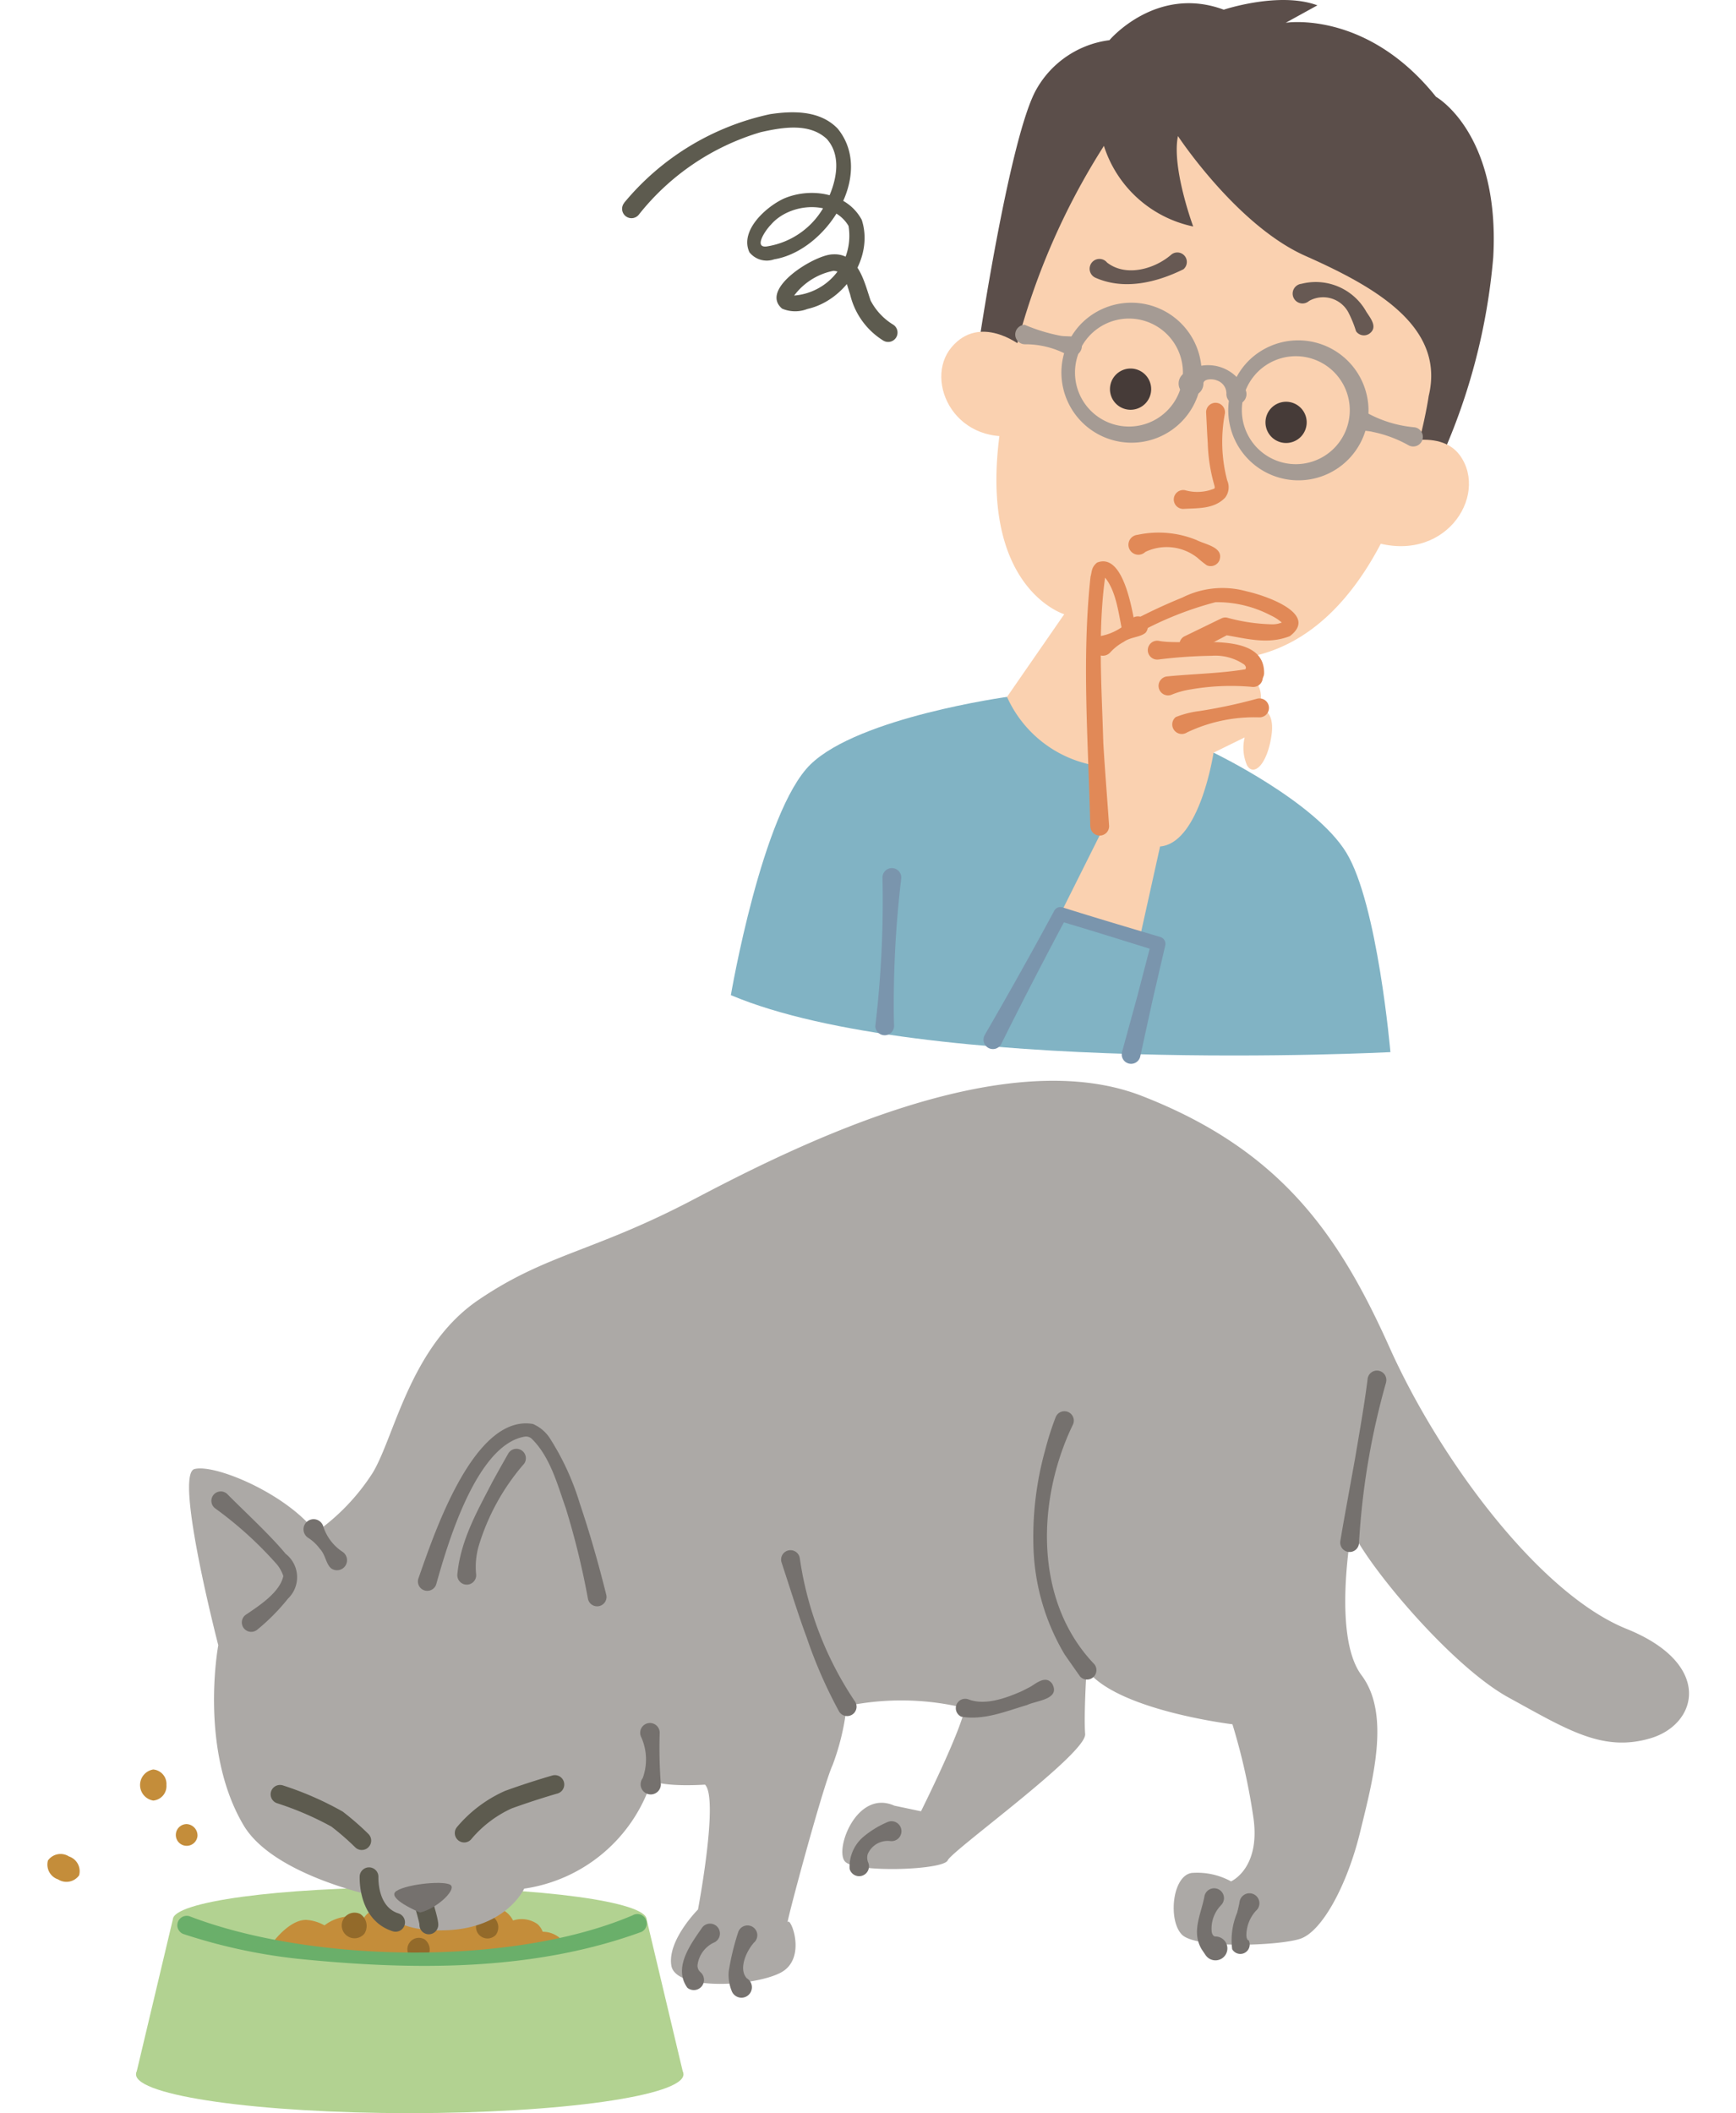 <svg id="care_02" xmlns="http://www.w3.org/2000/svg" xmlns:xlink="http://www.w3.org/1999/xlink" width="122" height="148.46" viewBox="0 0 115.395 148.46">
  <defs>
    <clipPath id="clip-path">
      <rect id="長方形_411" data-name="長方形 411" width="115.395" height="148.46" fill="none"/>
    </clipPath>
  </defs>
  <g id="グループ_1174" data-name="グループ 1174" clip-path="url(#clip-path)">
    <path id="パス_1751" data-name="パス 1751" d="M72.959,95.281s2.2-12.916,5.606-16.219,13.8-4.734,13.8-4.734l14.514,3.915s7.128,3.421,9.331,7.025,3.1,14.017,3.1,14.017-32.839,1.7-46.355-4.005" transform="translate(-24.899 -25.367)" fill="#81b3c4"/>
    <path id="パス_1752" data-name="パス 1752" d="M99.517,23.711S101.659,9.479,103.5,6.266a6.9,6.9,0,0,1,5.127-3.443s3.29-3.9,8.034-2.142c0,0,3.9-1.3,6.581-.306L121.018,1.6S126.68.68,131.577,6.8c0,0,4.514,2.525,4.023,11.281a43.281,43.281,0,0,1-3.68,14.135l-10.6.523Z" transform="translate(-33.963 0)" fill="#5b4e4a"/>
    <path id="パス_1753" data-name="パス 1753" d="M46.725,203.554c0,1.246-7.453,2.257-16.648,2.257s-16.648-1.01-16.648-2.257,7.453-2.257,16.648-2.257,16.648,1.01,16.648,2.257" transform="translate(-4.583 -68.698)" fill="#b2d291"/>
    <path id="パス_1754" data-name="パス 1754" d="M47.971,219.831c0,1.5-8.611,2.723-19.234,2.723S9.5,221.335,9.5,219.831s8.611-2.723,19.235-2.723,19.234,1.219,19.234,2.723" transform="translate(-3.243 -74.094)" fill="#b2d291"/>
    <path id="パス_1755" data-name="パス 1755" d="M45.385,204.723,47.971,215.6H9.5l2.586-10.881Z" transform="translate(-3.243 -69.867)" fill="#b2d291"/>
    <path id="パス_1756" data-name="パス 1756" d="M25.021,206.164s1.019-1.274,1.772-1.205a2.532,2.532,0,0,1,1.3.548,2.566,2.566,0,0,1,1.808-.8c1.051.041,1.213.445,1.213.445a1.24,1.24,0,0,1,.97-1.092,3.587,3.587,0,0,1,1.78.207,2.878,2.878,0,0,1,2.264-.854,5.014,5.014,0,0,1,1.7.485l.677.85s.617-.9,1.466-.688a1.208,1.208,0,0,1,.89,1.092s1.254-.485,1.7-.081a.687.687,0,0,1,.122.889,1.358,1.358,0,0,1,1.462.1,61.355,61.355,0,0,1-8.539.453c-5.661,0-10.583-.349-10.583-.349" transform="translate(-8.539 -69.412)" fill="#c48d3a"/>
    <path id="パス_1757" data-name="パス 1757" d="M35.262,206.829c-5.62,0-10.58-.347-10.63-.35a.658.658,0,0,1-.467-1.068c.29-.364,1.317-1.549,2.346-1.451a3.06,3.06,0,0,1,1.19.378,3.02,3.02,0,0,1,1.884-.632,3.38,3.38,0,0,1,.864.134,1.753,1.753,0,0,1,1.176-.771,3.994,3.994,0,0,1,1.747.112,3.328,3.328,0,0,1,2.52-.761,5.467,5.467,0,0,1,1.947.58.631.631,0,0,1,.161.146l.223.279a1.884,1.884,0,0,1,1.562-.346,1.753,1.753,0,0,1,1.167.915,1.945,1.945,0,0,1,1.708.248,1.344,1.344,0,0,1,.373.545,1.854,1.854,0,0,1,1.18.419.659.659,0,0,1-.31,1.164,61.59,61.59,0,0,1-8.641.461m-4.355-1.381c1.344.038,2.825.063,4.355.063,1.991,0,3.638-.057,4.932-.13l-.035-.022a.655.655,0,0,1-.3-.52.528.528,0,0,0-.388-.483c-.387-.094-.768.421-.772.426a.665.665,0,0,1-.52.278.631.631,0,0,1-.534-.246l-.588-.738a5.9,5.9,0,0,0-1.376-.356,2.223,2.223,0,0,0-1.686.662.663.663,0,0,1-.726.151,2.939,2.939,0,0,0-1.409-.168.558.558,0,0,0-.433.511.666.666,0,0,1-.522.573m-2.381-.083c.635.026,1.331.051,2.072.074a.652.652,0,0,1-.379-.275,1.416,1.416,0,0,0-.684-.142,1.646,1.646,0,0,0-1.009.343m13.122-.136a2.524,2.524,0,0,0-.594.1q.39-.028.723-.055l.013-.02a.322.322,0,0,0-.143-.023m-11.414-.054Zm-.067-.111h0m0-.009,0,.009,0-.009m0,0h0" transform="translate(-8.198 -69.07)" fill="#c48d3a"/>
    <path id="パス_1758" data-name="パス 1758" d="M47.1,205.666a.807.807,0,1,1-.186-1.25.905.905,0,0,1,.186,1.25" transform="translate(-15.555 -69.734)" fill="#936a2a"/>
    <path id="パス_1759" data-name="パス 1759" d="M39.781,208.048a.807.807,0,1,1-.186-1.25.905.905,0,0,1,.186,1.25" transform="translate(-13.057 -70.547)" fill="#936a2a"/>
    <path id="パス_1760" data-name="パス 1760" d="M32.976,205.477a.9.9,0,1,1-.293-1.381,1.011,1.011,0,0,1,.293,1.381" transform="translate(-10.669 -69.628)" fill="#936a2a"/>
    <path id="パス_1761" data-name="パス 1761" d="M17.214,154.937s-3.123-12.028-1.672-12.391,6.44,1.723,8.526,4.444a15.037,15.037,0,0,0,3.991-4.172c1.542-2.539,2.63-8.889,7.437-12.153s8.073-3.356,15.147-7.075,21.677-11.065,31.472-7.256,13.877,9.8,17.414,17.686,10.539,17.292,16.65,19.756,5.027,6.7,1.676,7.688-5.815-.591-9.955-2.858-10.152-9.561-11.039-11.828c0,0-1.38,7.491.69,10.251s.788,7.392-.1,11.04-2.661,7-4.238,7.491-7.293.69-8.279-.3-.69-4.14.69-4.337a4.958,4.958,0,0,1,2.759.592s2.07-.887,1.578-4.436a43.891,43.891,0,0,0-1.479-6.6s-8.181-.985-10.251-3.844c0,0-.2,3.154-.1,4.534s-9.364,8.181-9.659,8.87-6.407.887-7.2.1.788-5.126,3.45-3.942l1.873.394s2.786-5.576,3.082-7.251a18.862,18.862,0,0,0-8.306-.141,16.963,16.963,0,0,1-.986,4.139c-.69,1.479-3.351,11.434-3.154,11.04s1.38,2.563-.493,3.549-7.392,1.281-7.688-.493,1.873-3.943,1.873-3.943,1.478-7.786.493-8.772c0,0-2.859.2-3.745-.3a11.072,11.072,0,0,1-8.963,7.608s-1.248,2.761-5.459,2.921c-4.778.182-4.653-2.306-4.653-2.306s-7.465-1.454-9.608-5.069c-3.154-5.323-1.779-12.639-1.779-12.639" transform="translate(-5.173 -39.339)" fill="#aca9a6"/>
    <path id="パス_1762" data-name="パス 1762" d="M39.6,162.721c1.093-3.1,3.883-11.58,8.054-10.87a2.7,2.7,0,0,1,1.16.956,18.387,18.387,0,0,1,2.134,4.63c.715,2.115,1.318,4.239,1.858,6.407a.659.659,0,1,1-1.289.271,55.323,55.323,0,0,0-1.556-6.353c-.595-1.688-1.1-3.605-2.391-4.872a.593.593,0,0,0-.46-.155c-3.377.527-5.418,7.4-6.24,10.335a.659.659,0,1,1-1.27-.35" transform="translate(-13.504 -51.809)" fill="#75716e"/>
    <path id="パス_1763" data-name="パス 1763" d="M28.748,162.541a3.356,3.356,0,0,0,1.333,1.759.706.706,0,0,1-.746,1.2c-.391-.268-.429-.985-.826-1.393a3.085,3.085,0,0,0-.812-.77.71.71,0,1,1,1.051-.8" transform="translate(-9.328 -55.288)" fill="#75716e"/>
    <path id="パス_1764" data-name="パス 1764" d="M18.647,159.245c1.231,1.246,2.99,2.853,4.1,4.195a2.084,2.084,0,0,1,.167,3.153,14.366,14.366,0,0,1-2.144,2.169.662.662,0,1,1-.762-1.074c.95-.643,2.345-1.562,2.579-2.684a2.55,2.55,0,0,0-.574-.955,26.576,26.576,0,0,0-4.217-3.8.66.66,0,1,1,.85-1.007" transform="translate(-5.979 -54.28)" fill="#75716e"/>
    <path id="パス_1765" data-name="パス 1765" d="M48.413,155.633a15.713,15.713,0,0,0-3.121,5.666,5.263,5.263,0,0,0-.2,2.01.663.663,0,1,1-1.317.042c.227-2.4,1.385-4.421,2.459-6.494.362-.667.729-1.314,1.115-1.994a.663.663,0,1,1,1.069.77" transform="translate(-14.937 -52.737)" fill="#75716e"/>
    <path id="パス_1766" data-name="パス 1766" d="M64.653,184.549a34.063,34.063,0,0,0,.084,3.54.711.711,0,1,1-1.277-.444,3.825,3.825,0,0,0-.11-2.9.686.686,0,1,1,1.3-.194" transform="translate(-21.597 -62.717)" fill="#75716e"/>
    <path id="パス_1767" data-name="パス 1767" d="M79.628,165.879a24.226,24.226,0,0,0,3.844,10.027.661.661,0,1,1-1.087.745,32.977,32.977,0,0,1-2.267-5.18c-.57-1.516-1.257-3.737-1.774-5.294a.66.66,0,1,1,1.283-.3" transform="translate(-26.726 -56.42)" fill="#75716e"/>
    <path id="パス_1768" data-name="パス 1768" d="M107.986,151.495c-2.525,5.261-2.729,12.354,1.523,16.789a.661.661,0,0,1-1,.864c-.26-.368-.831-1.182-1.08-1.539a15.615,15.615,0,0,1-2.19-7.372,22.738,22.738,0,0,1,.823-7.015,20.839,20.839,0,0,1,.729-2.283.661.661,0,1,1,1.195.557" transform="translate(-35.908 -51.367)" fill="#75716e"/>
    <path id="パス_1769" data-name="パス 1769" d="M141.191,147.011a52.1,52.1,0,0,0-1.9,11.252.661.661,0,1,1-1.313-.111c.161-.976.333-1.923.505-2.873l.514-2.84c.285-1.675.7-4.028.9-5.695a.66.66,0,1,1,1.29.267" transform="translate(-47.086 -49.886)" fill="#75716e"/>
    <path id="パス_1770" data-name="パス 1770" d="M97.845,180.535c1.167.444,2.61-.083,3.734-.573l.621-.317c.456-.285,1.091-.815,1.525-.207.6,1.1-1.106,1.174-1.762,1.49-1.5.441-3.021,1.091-4.624.823a.659.659,0,0,1,.507-1.216" transform="translate(-33.082 -61.143)" fill="#75716e"/>
    <path id="パス_1771" data-name="パス 1771" d="M44.166,194.057a.659.659,0,0,1-.508-1.078,9.38,9.38,0,0,1,3.388-2.547c1.669-.607,3.236-1.056,3.3-1.075a.659.659,0,1,1,.362,1.267c-.016,0-1.589.456-3.213,1.046a8.1,8.1,0,0,0-2.823,2.149.657.657,0,0,1-.508.239" transform="translate(-14.848 -64.615)" fill="#5d5b4f"/>
    <path id="パス_1772" data-name="パス 1772" d="M30.26,194.941a.657.657,0,0,1-.466-.193,18.228,18.228,0,0,0-1.672-1.454,21.773,21.773,0,0,0-3.832-1.645.659.659,0,0,1,.426-1.247,22.632,22.632,0,0,1,4.2,1.838,19.3,19.3,0,0,1,1.812,1.576.659.659,0,0,1-.466,1.124" transform="translate(-8.138 -64.968)" fill="#5d5b4f"/>
    <path id="パス_1773" data-name="パス 1773" d="M35.884,203.67a.675.675,0,0,1-.2-.031c-2.46-.783-2.331-3.767-2.324-3.894a.659.659,0,0,1,1.315.068c0,.089-.076,2.1,1.408,2.57a.659.659,0,0,1-.2,1.287" transform="translate(-11.384 -67.956)" fill="#5d5b4f"/>
    <path id="パス_1774" data-name="パス 1774" d="M40.251,204.992a.659.659,0,0,1-.658-.695c-.025-.16-.145-.621-.251-.983a.659.659,0,1,1,1.265-.368c.38,1.3.33,1.435.261,1.619a.66.66,0,0,1-.617.428m-.617-.891h0" transform="translate(-13.418 -69.099)" fill="#5d5b4f"/>
    <path id="パス_1775" data-name="パス 1775" d="M11.783,189.815a1.019,1.019,0,0,1-.926,1.091,1.106,1.106,0,0,1,0-2.183,1.019,1.019,0,0,1,.926,1.091" transform="translate(-3.389 -64.407)" fill="#c48d3a"/>
    <path id="パス_1776" data-name="パス 1776" d="M15.269,195.375a.763.763,0,1,1-.761-.827.8.8,0,0,1,.761.827" transform="translate(-4.692 -66.395)" fill="#c48d3a"/>
    <path id="パス_1777" data-name="パス 1777" d="M2.256,199.244a1.091,1.091,0,0,1-1.48.282A1.091,1.091,0,0,1,.067,198.2a1.091,1.091,0,0,1,1.48-.282,1.091,1.091,0,0,1,.709,1.329" transform="translate(0 -67.491)" fill="#c48d3a"/>
    <path id="パス_1778" data-name="パス 1778" d="M124.374,202.587a2.335,2.335,0,0,0-.647,1.89c.043.184.142.3.245.3a.838.838,0,1,1-.676,1.313l-.27-.4c-.759-1.255-.034-2.5.194-3.775a.693.693,0,1,1,1.153.667" transform="translate(-41.871 -68.728)" fill="#75716e"/>
    <path id="パス_1779" data-name="パス 1779" d="M128.1,203.122a2.584,2.584,0,0,0-.7,1.761c.007.183.081.365.161.338a.659.659,0,0,1-1.159.627,5,5,0,0,1,.346-2.554c.067-.258.131-.515.18-.8a.7.7,0,1,1,1.173.632" transform="translate(-43.112 -68.908)" fill="#75716e"/>
    <path id="パス_1780" data-name="パス 1780" d="M88.449,195.627a1.526,1.526,0,0,0-1.563.935.889.889,0,0,0,.033.565.692.692,0,1,1-1.3.464,2.75,2.75,0,0,1,.945-2.24,6.733,6.733,0,0,1,1.727-1.06.7.7,0,1,1,.161,1.337" transform="translate(-29.212 -66.286)" fill="#75716e"/>
    <path id="パス_1781" data-name="パス 1781" d="M74.517,206.538c-.534.576-1.138,1.869-.52,2.528a.734.734,0,1,1-1.074.864,3.017,3.017,0,0,1-.2-1.338,17.325,17.325,0,0,1,.657-2.738.689.689,0,1,1,1.14.684" transform="translate(-24.814 -70.079)" fill="#75716e"/>
    <path id="パス_1782" data-name="パス 1782" d="M69.989,206.484a2.018,2.018,0,0,0-1.153,1.617.616.616,0,0,0,.2.454.714.714,0,0,1-.915,1.1c-1-1.411.221-3.035,1.035-4.215a.694.694,0,1,1,.83,1.047" transform="translate(-23.121 -70.007)" fill="#75716e"/>
    <path id="パス_1783" data-name="パス 1783" d="M38.853,202.9s-2.441-1.012-1.644-1.517,3.537-.759,3.836-.379-1.047,1.644-2.192,1.9" transform="translate(-12.644 -68.537)" fill="#75716e"/>
    <path id="パス_1784" data-name="パス 1784" d="M14.874,204.335c8.525,3.236,22.615,3.489,31.04-.109a.66.66,0,1,1,.613,1.168c-7.678,2.805-16.148,2.7-24.174,1.886a39.125,39.125,0,0,1-8-1.733.66.66,0,1,1,.518-1.211" transform="translate(-4.752 -69.667)" fill="#6aaf6a"/>
    <path id="パス_1785" data-name="パス 1785" d="M131.67,32.768s-2.77,19.7-15.854,18.478l.3,7.411a17.387,17.387,0,0,1-7.881.076,8.37,8.37,0,0,1-6.2-4.821l4.021-5.809s-5.7-1.7-4.633-11.867A49.092,49.092,0,0,1,108.845,15.2a8.39,8.39,0,0,0,6.274,5.662s-1.53-4.132-1.071-6.351c0,0,4.132,6.274,8.952,8.416s9.858,4.934,8.67,9.843" transform="translate(-34.568 -4.951)" fill="#fad1b0"/>
    <path id="パス_1786" data-name="パス 1786" d="M100.946,36.322s-2.831-2.219-4.821.153.3,7.226,5.2,6.079-.377-6.232-.377-6.232" transform="translate(-32.561 -12.074)" fill="#fad1b0"/>
    <path id="パス_1787" data-name="パス 1787" d="M141.281,47.4s3.642-1.459,5.127.612c2.049,2.858-1.148,7.8-6.351,5.969s1.225-6.581,1.225-6.581" transform="translate(-47.104 -16.007)" fill="#fad1b0"/>
    <path id="パス_1788" data-name="パス 1788" d="M112.466,27.64c1.32,1.018,3.327.455,4.5-.563a.668.668,0,0,1,.854,1.028c-1.889.932-4.173,1.489-6.192.588a.69.69,0,1,1,.833-1.053" transform="translate(-37.957 -9.186)" fill="#675953"/>
    <path id="パス_1789" data-name="パス 1789" d="M133.513,30.194a4.073,4.073,0,0,1,4.554,1.958c.292.462.841,1.095.217,1.544a.674.674,0,0,1-.937-.17,7.967,7.967,0,0,0-.547-1.339,2.011,2.011,0,0,0-2.755-.788.692.692,0,1,1-.531-1.205" transform="translate(-45.352 -10.255)" fill="#675953"/>
    <path id="パス_1790" data-name="パス 1790" d="M118.084,37.184a4.928,4.928,0,1,1-8.458-3.439,4.943,4.943,0,0,1,8.458,3.439m-1.317,0a3.792,3.792,0,0,0-7.585,0,3.792,3.792,0,0,0,7.585,0" transform="translate(-36.938 -11.01)" fill="#a59b94"/>
    <path id="パス_1791" data-name="パス 1791" d="M135.885,41.2a4.928,4.928,0,1,1-8.458-3.439,4.943,4.943,0,0,1,8.458,3.439m-1.317,0a3.792,3.792,0,0,0-7.585,0,3.792,3.792,0,0,0,7.585,0" transform="translate(-43.013 -12.382)" fill="#a59b94"/>
    <path id="パス_1792" data-name="パス 1792" d="M121.592,39.2a2.842,2.842,0,0,1,3.755,1.317.727.727,0,0,1-.208,1.074.71.71,0,0,1-1.048-.675.965.965,0,0,0-.659-.907c-.273-.127-.885-.14-.958.171a.872.872,0,1,1-1.33-.7l.449-.277" transform="translate(-41.204 -13.276)" fill="#a59b94"/>
    <path id="パス_1793" data-name="パス 1793" d="M116.3,40.755a1.448,1.448,0,1,1-1.448-1.448,1.448,1.448,0,0,1,1.448,1.448" transform="translate(-38.702 -13.415)" fill="#463b38"/>
    <path id="パス_1794" data-name="パス 1794" d="M132.892,44.3a1.448,1.448,0,1,1-1.448-1.448,1.448,1.448,0,0,1,1.448,1.448" transform="translate(-44.365 -14.626)" fill="#463b38"/>
    <path id="パス_1795" data-name="パス 1795" d="M123.8,43.731a10.641,10.641,0,0,0,.167,4.684,1.193,1.193,0,0,1-.155,1.217c-.792.808-1.909.717-2.93.781a.663.663,0,1,1,.137-1.31,3.13,3.13,0,0,0,2.03-.115c.072-.045.03-.159.011-.244a11.89,11.89,0,0,1-.461-2.964c-.049-.709-.074-1.4-.115-2.126a.663.663,0,1,1,1.316.076" transform="translate(-41.025 -14.659)" fill="#e18957"/>
    <path id="パス_1796" data-name="パス 1796" d="M116.022,56.956a7.063,7.063,0,0,1,4.153.371c.6.314,1.933.491,1.594,1.431a.67.67,0,0,1-.885.339,6.718,6.718,0,0,1-.642-.516,3.486,3.486,0,0,0-3.676-.424.7.7,0,1,1-.543-1.2" transform="translate(-39.378 -19.382)" fill="#e18957"/>
    <path id="パス_1797" data-name="パス 1797" d="M140.159,43.91a8.475,8.475,0,0,0,3.379,1.056.677.677,0,1,1-.393,1.257,8.673,8.673,0,0,0-2.493-.927c-.564-.153-1.557.007-1.533-.843a.684.684,0,0,1,1.039-.544" transform="translate(-47.478 -14.95)" fill="#a59b94"/>
    <path id="パス_1798" data-name="パス 1798" d="M106.933,36.737A6.217,6.217,0,0,0,104,36.009a.684.684,0,1,1-.04-1.368,12.269,12.269,0,0,0,2.526.772c.572.1,1.418-.13,1.491.7a.693.693,0,0,1-1.04.626" transform="translate(-35.251 -11.822)" fill="#a59b94"/>
    <path id="パス_1799" data-name="パス 1799" d="M108.113,84.871l2.881-5.761s-.934-17.906,0-18.529,1.947,4.36,1.947,4.36,5.886-2.945,7.288-2.478,4.058,1.72,3.959,2.233c-.194,1-3.668-.3-4.213-.609l-3.284,1.726s4.869-.366,5.161.9a2.522,2.522,0,0,1-.271,1.549,1.741,1.741,0,0,1,.429,2.144s1.245-.053.933,1.97-1.238,2.84-1.705,2.062a3.058,3.058,0,0,1-.172-1.973l-2.188,1.072s-.954,6.355-3.757,6.589l-1.4,6.306Z" transform="translate(-36.897 -20.657)" fill="#fad1b0"/>
    <path id="パス_1800" data-name="パス 1800" d="M125.182,72.574a16.539,16.539,0,0,0-4.321.174,5.765,5.765,0,0,0-1.323.361.668.668,0,1,1-.358-1.27c2-.2,3.989-.206,5.95-.581a.665.665,0,1,1,.051,1.316" transform="translate(-40.473 -24.315)" fill="#e18957"/>
    <path id="パス_1801" data-name="パス 1801" d="M126.154,75.818a10.98,10.98,0,0,0-5.079,1.056.671.671,0,0,1-.8-1.075,6.705,6.705,0,0,1,1.684-.427,36.13,36.13,0,0,0,4.021-.86.666.666,0,1,1,.177,1.306" transform="translate(-40.954 -25.419)" fill="#e18957"/>
    <path id="パス_1802" data-name="パス 1802" d="M118.169,68.334c2.025.427,7.483-.857,7.449,2.286a.682.682,0,1,1-1.31-.285c.043-.1.054-.161-.076-.318a3.6,3.6,0,0,0-2.315-.624,33.974,33.974,0,0,0-3.721.26.663.663,0,1,1-.027-1.317" transform="translate(-40.083 -23.32)" fill="#e18957"/>
    <path id="パス_1803" data-name="パス 1803" d="M111.147,78.492c-.128-5.873-.611-11.658.017-17.534.111-.405.06-.669.459-1,1.886-.752,2.5,3.489,2.722,4.691l-.7-.349a38.069,38.069,0,0,1,3.973-1.887,6.272,6.272,0,0,1,4.518-.437c1.192.256,5.14,1.549,3.039,3.146-1.568.624-3.114.153-4.686-.1l.424-.048-2.547,1.335a.659.659,0,0,1-.612-1.167c.028-.006,2.58-1.257,2.607-1.263a.6.6,0,0,1,.424-.048,12.951,12.951,0,0,0,3.055.459,1.737,1.737,0,0,0,.86-.165c-.006,0-.023.037-.025.092.014.106.016.02-.08-.061a3.236,3.236,0,0,0-.769-.492,8.152,8.152,0,0,0-3.875-.926,23.915,23.915,0,0,0-5.847,2.4.483.483,0,0,1-.7-.349c-.278-1.283-.443-3-1.36-3.935a.04.04,0,0,0-.02-.006c0-.006,0,0,0,0l0,0a.414.414,0,0,0,.144-.056c.126-.1.082-.1.082-.07a.883.883,0,0,0-.036.107c-.558,3.863-.261,7.9-.15,11.8.115,1.934.273,3.867.406,5.8a.659.659,0,1,1-1.316.068" transform="translate(-37.83 -20.431)" fill="#e18957"/>
    <path id="パス_1804" data-name="パス 1804" d="M112.158,67.1a3.888,3.888,0,0,0,2.079-1.161.7.7,0,0,1,1.051.922c-.345.334-1.071.309-1.537.65a3.585,3.585,0,0,0-.951.739.7.7,0,1,1-.642-1.15" transform="translate(-38.07 -22.423)" fill="#e18957"/>
    <path id="パス_1805" data-name="パス 1805" d="M61.482,18.341A18.283,18.283,0,0,1,71.739,12.11c1.612-.242,3.512-.275,4.751,1.013,2.643,3.23-.766,8.573-4.456,9.183a1.558,1.558,0,0,1-1.745-.495c-.7-1.518,1.156-3.18,2.4-3.763,1.856-.81,4.458-.453,5.494,1.486.86,2.63-1.182,5.676-3.825,6.262a2.335,2.335,0,0,1-1.77-.024c-1.644-1.377,2.3-3.8,3.557-3.814,1.81-.111,2.235,2.022,2.663,3.248a4.342,4.342,0,0,0,1.568,1.681A.659.659,0,1,1,79.671,28a5.227,5.227,0,0,1-2.309-3.243C77.1,24,76.995,23.162,76.2,23.114a4.544,4.544,0,0,0-2.9,1.926.286.286,0,0,0-.1-.191c-.049-.022.04.013.138.01a4.211,4.211,0,0,0,3.915-4.9c-1.1-1.86-4.142-1.63-5.462-.075-.377.377-1.213,1.622-.3,1.52a5.585,5.585,0,0,0,4.172-3.05c.727-1.391,1.163-3.271.067-4.5-1.215-1.143-3.085-.832-4.653-.478a17.111,17.111,0,0,0-8.557,5.788.659.659,0,1,1-1.031-.821" transform="translate(-20.925 -4.088)" fill="#5d5b4f"/>
    <path id="パス_1806" data-name="パス 1806" d="M90.189,93.339a74.083,74.083,0,0,0-.514,7.727c-.013.861-.019,1.722.014,2.585a.661.661,0,0,1-1.321.051c.1-.9.2-1.789.269-2.686a73.854,73.854,0,0,0,.236-7.741.661.661,0,1,1,1.316.064" transform="translate(-30.158 -31.602)" fill="#7a95ad"/>
    <path id="パス_1807" data-name="パス 1807" d="M100,105.721q2.509-4.328,4.887-8.729a.484.484,0,0,1,.57-.23c2.286.721,4.587,1.4,6.882,2.084a.5.5,0,0,1,.341.6l-.9,3.884-.853,3.9a.659.659,0,1,1-1.279-.315l1.053-3.847,1.007-3.858.341.6c-2.29-.709-4.575-1.431-6.876-2.107l.574-.236q-2.359,4.408-4.586,8.884a.659.659,0,1,1-1.16-.624" transform="translate(-34.095 -33.015)" fill="#7a95ad"/>
  </g>
</svg>
